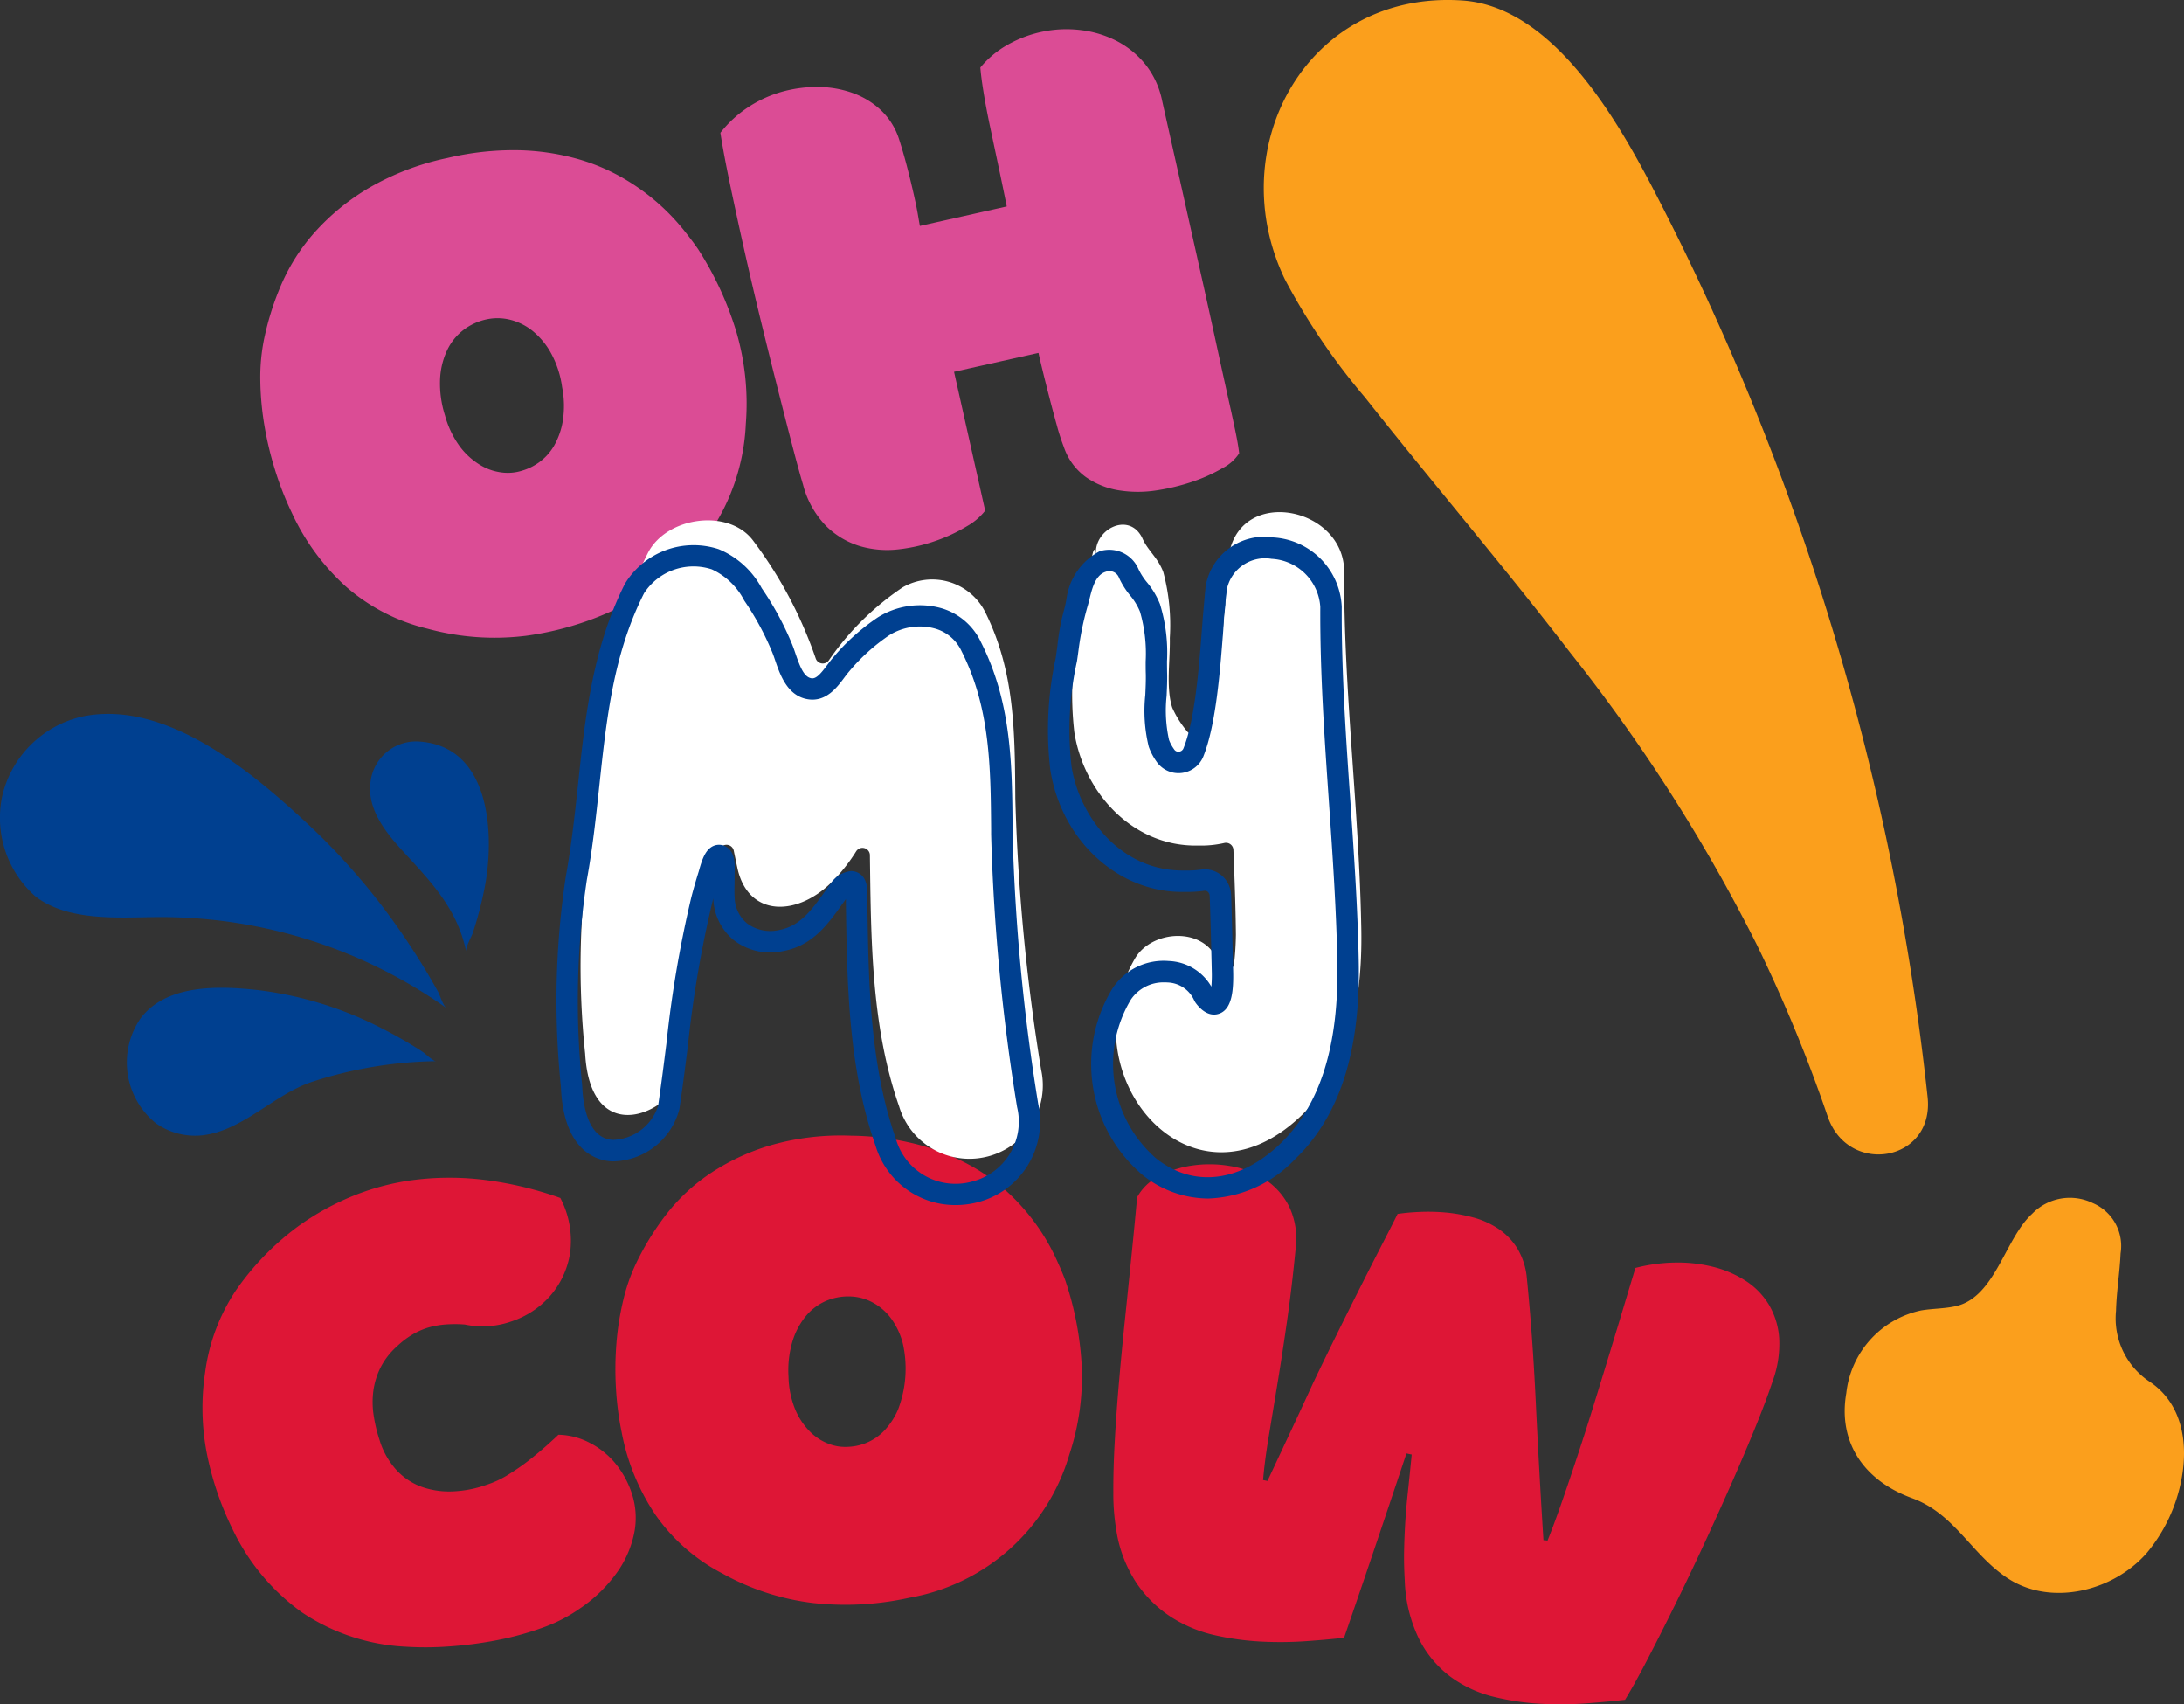 <svg xmlns="http://www.w3.org/2000/svg" width="130.573" height="101.867" viewBox="0 0 130.573 101.867">
  <rect x="0" y="0" width="130.573" height="101.867" fill="#333333" stroke="none"/>
  <g id="logo" transform="translate(-8.602 -22.955)">
    <g id="Group_886" data-name="Group 886" transform="translate(118.89 94.544)">
      <path id="Path_25161" data-name="Path 25161" d="M703.025,573.72a9.644,9.644,0,0,1-2.066,4.4c-2.028,2.328-5.772,3.214-8.345,1.508-2.164-1.434-3.136-3.837-5.694-4.773-3.046-1.115-4.421-3.5-3.934-6.279a5.687,5.687,0,0,1,4.476-4.942c.7-.119,1.422-.1,2.113-.264,2.327-.569,2.9-4.035,4.519-5.51a3.142,3.142,0,0,1,3.634-.64,2.785,2.785,0,0,1,1.656,3.008c-.051,1.146-.243,2.287-.272,3.433a4.534,4.534,0,0,0,2.007,4.232C703.031,569.165,703.449,571.481,703.025,573.72Z" transform="translate(-682.891 -556.9)" fill="#fb9f1c"/>
    </g>
    <g id="Group_887" data-name="Group 887" transform="translate(24.154 24.698)">
      <path id="Path_25162" data-name="Path 25162" d="M203.827,233.312a17.171,17.171,0,0,1,4.214-.462,14.184,14.184,0,0,1,3.478.5,11.943,11.943,0,0,1,2.773,1.154,13.056,13.056,0,0,1,2.1,1.5,13.243,13.243,0,0,1,1.479,1.529q.592.734.928,1.227a19.645,19.645,0,0,1,2.3,4.981,15.281,15.281,0,0,1,.556,5.457,12.544,12.544,0,0,1-7.462,10.932,18.252,18.252,0,0,1-5.674,1.741,15.207,15.207,0,0,1-5.9-.424,11.439,11.439,0,0,1-4.884-2.526,13.689,13.689,0,0,1-3.237-4.429,18.717,18.717,0,0,1-1.006-2.586,19.957,19.957,0,0,1-.637-2.712,17.437,17.437,0,0,1-.228-2.662,11.379,11.379,0,0,1,.242-2.469,16.89,16.89,0,0,1,1.027-3.212,11.629,11.629,0,0,1,1.989-3.1,13.656,13.656,0,0,1,3.228-2.641A15.728,15.728,0,0,1,203.827,233.312Zm2.306,9.652a3.481,3.481,0,0,0-1.365.633,3.318,3.318,0,0,0-.967,1.2,4.53,4.53,0,0,0-.425,1.715,6.282,6.282,0,0,0,.29,2.179,5.647,5.647,0,0,0,.905,1.886,4.294,4.294,0,0,0,1.21,1.092,3.255,3.255,0,0,0,1.307.445,2.812,2.812,0,0,0,1.182-.109,3.3,3.3,0,0,0,1.049-.519,3.19,3.19,0,0,0,.874-.977,4.458,4.458,0,0,0,.52-1.48,5.78,5.78,0,0,0-.042-2.02,5.858,5.858,0,0,0-.647-2,4.525,4.525,0,0,0-1.1-1.344,3.484,3.484,0,0,0-1.345-.679A3.12,3.12,0,0,0,206.134,242.964Z" transform="translate(-192.617 -225.615)" fill="#db4c95"/>
      <path id="Path_25163" data-name="Path 25163" d="M346.959,207.191l5.193-1.165q-.229-1.143-.491-2.376t-.5-2.358q-.239-1.127-.393-2.071t-.195-1.5a5.823,5.823,0,0,1,1.677-1.384,7.176,7.176,0,0,1,2.1-.769,7.019,7.019,0,0,1,2.254-.079,6.319,6.319,0,0,1,2.119.646,5.411,5.411,0,0,1,1.7,1.38,5.107,5.107,0,0,1,1.013,2.172q.151.678.406,1.812l.579,2.584q.324,1.448.7,3.137l.782,3.488q.4,1.8.8,3.641t.78,3.546q.158.7.336,1.558t.226,1.328a2.556,2.556,0,0,1-.97.87,9.575,9.575,0,0,1-1.778.811,12.412,12.412,0,0,1-2.195.535,7.171,7.171,0,0,1-2.259-.006,4.747,4.747,0,0,1-1.968-.794,3.653,3.653,0,0,1-1.311-1.794,12.972,12.972,0,0,1-.416-1.284q-.22-.789-.431-1.607t-.393-1.56q-.18-.74-.277-1.174L349,215.908l1.861,8.3a3.664,3.664,0,0,1-1.084.925,9.719,9.719,0,0,1-1.837.866,10.158,10.158,0,0,1-2.242.518,5.8,5.8,0,0,1-2.3-.182,4.9,4.9,0,0,1-2.029-1.193,5.5,5.5,0,0,1-1.4-2.5q-.219-.719-.612-2.22T338.479,217q-.489-1.921-1.017-4.089t-1-4.264q-.47-2.1-.855-3.941t-.577-3.081a6.946,6.946,0,0,1,1.709-1.562,7.2,7.2,0,0,1,2.066-.919,7.807,7.807,0,0,1,2.172-.259,6.178,6.178,0,0,1,2.031.383,4.806,4.806,0,0,1,1.653,1.035,4.136,4.136,0,0,1,1.045,1.683q.281.875.508,1.761t.391,1.617q.164.73.246,1.222C346.907,206.918,346.943,207.12,346.959,207.191Z" transform="translate(-307.513 -195.429)" fill="#db4c95"/>
    </g>
    <g id="Group_888" data-name="Group 888" transform="translate(20.705 93.344)">
      <path id="Path_25164" data-name="Path 25164" d="M190.447,559.46a7.648,7.648,0,0,0-1.173,0,5.081,5.081,0,0,0-1.016.186,4.3,4.3,0,0,0-.947.42,5.277,5.277,0,0,0-.933.716,4.306,4.306,0,0,0-.96,1.24,4.466,4.466,0,0,0-.43,1.374,5.132,5.132,0,0,0,.01,1.472,8.97,8.97,0,0,0,.357,1.5,4.663,4.663,0,0,0,1.044,1.828,3.821,3.821,0,0,0,1.531.988,4.951,4.951,0,0,0,1.847.249,6.8,6.8,0,0,0,1.961-.387,5.76,5.76,0,0,0,1.332-.625,13.7,13.7,0,0,0,1.27-.886q.584-.463,1.041-.873t.666-.613a4.209,4.209,0,0,1,1.861.478,4.9,4.9,0,0,1,1.551,1.244,5.516,5.516,0,0,1,.989,1.825,4.637,4.637,0,0,1,.156,2.194,6.143,6.143,0,0,1-.95,2.342,8.663,8.663,0,0,1-2.309,2.293,9.181,9.181,0,0,1-2.269,1.165,18.046,18.046,0,0,1-2.715.742,23.318,23.318,0,0,1-2.838.369,19.185,19.185,0,0,1-2.617.016,12.179,12.179,0,0,1-6.185-2.047,12.931,12.931,0,0,1-4.158-4.982,18.293,18.293,0,0,1-1.543-4.56,14.321,14.321,0,0,1-.092-4.826,11.539,11.539,0,0,1,1.857-4.91,16.294,16.294,0,0,1,3.7-3.8,15.768,15.768,0,0,1,3.27-1.812,14.732,14.732,0,0,1,3.724-.968,17,17,0,0,1,4.148.005,21.405,21.405,0,0,1,4.535,1.08,5.5,5.5,0,0,1,.579,3.318,5.093,5.093,0,0,1-1.2,2.551,5.328,5.328,0,0,1-2.315,1.515A5.173,5.173,0,0,1,190.447,559.46Z" transform="translate(-174.765 -550.685)" fill="#de1636"/>
    </g>
    <g id="Group_889" data-name="Group 889" transform="translate(45.392 90.829)">
      <path id="Path_25165" data-name="Path 25165" d="M316.608,537.679a16.679,16.679,0,0,1,4.068.546,13.8,13.8,0,0,1,3.152,1.278,11.612,11.612,0,0,1,2.338,1.73,12.665,12.665,0,0,1,1.622,1.9,12.817,12.817,0,0,1,1.034,1.781q.384.828.587,1.368a19.05,19.05,0,0,1,1,5.217,14.771,14.771,0,0,1-.748,5.257,12.146,12.146,0,0,1-9.557,8.54,17.687,17.687,0,0,1-5.739.316,14.7,14.7,0,0,1-5.45-1.772,11.069,11.069,0,0,1-4-3.512,13.25,13.25,0,0,1-2.012-4.915,18.25,18.25,0,0,1-.344-2.666,19.424,19.424,0,0,1,.033-2.7A16.8,16.8,0,0,1,303,547.5a10.94,10.94,0,0,1,.8-2.264,16.342,16.342,0,0,1,1.713-2.781A11.272,11.272,0,0,1,308.1,540a13.257,13.257,0,0,1,3.649-1.73A15.232,15.232,0,0,1,316.608,537.679Zm-.079,9.608a3.366,3.366,0,0,0-1.429.277,3.21,3.21,0,0,0-1.187.9,4.367,4.367,0,0,0-.8,1.511,6.079,6.079,0,0,0-.235,2.116,5.46,5.46,0,0,0,.413,1.981,4.145,4.145,0,0,0,.883,1.309,3.162,3.162,0,0,0,1.125.722,2.718,2.718,0,0,0,1.137.173,3.179,3.179,0,0,0,1.107-.243,3.111,3.111,0,0,0,1.049-.714,4.3,4.3,0,0,0,.833-1.27,6.837,6.837,0,0,0,.289-3.94A4.371,4.371,0,0,0,319,548.59a3.345,3.345,0,0,0-1.106-.95A3.009,3.009,0,0,0,316.529,547.287Z" transform="translate(-302.525 -537.674)" fill="#de1636"/>
    </g>
    <g id="Group_890" data-name="Group 890" transform="translate(75.167 92.548)">
      <path id="Path_25166" data-name="Path 25166" d="M487.829,552.759a10.069,10.069,0,0,1,2.38-.322,8.732,8.732,0,0,1,2.275.259,6.436,6.436,0,0,1,1.938.835,4.409,4.409,0,0,1,1.381,1.418,4.524,4.524,0,0,1,.618,2,6.44,6.44,0,0,1-.39,2.577q-.363,1.1-1,2.673t-1.427,3.365q-.792,1.8-1.673,3.7t-1.747,3.656q-.866,1.754-1.632,3.227t-1.344,2.423q-.953.108-2.262.209a21.206,21.206,0,0,1-2.732.031,15.144,15.144,0,0,1-2.832-.414,7.3,7.3,0,0,1-2.556-1.166,6.429,6.429,0,0,1-1.9-2.224,8.6,8.6,0,0,1-.888-3.564q-.055-.944-.04-1.748t.065-1.658q.051-.852.157-1.843t.233-2.281l-.315-.065q-.779,2.334-1.751,5.217t-1.979,5.8q-.953.108-2.232.2a22.26,22.26,0,0,1-2.677.029,16.439,16.439,0,0,1-2.8-.379,8.183,8.183,0,0,1-2.59-1.064,7.34,7.34,0,0,1-2.081-2.015,7.867,7.867,0,0,1-1.236-3.2,13.072,13.072,0,0,1-.178-2.281q-.007-1.371.084-3.023t.251-3.51q.16-1.857.358-3.762t.386-3.769q.189-1.867.344-3.559a3.04,3.04,0,0,1,1.31-1.253,6.034,6.034,0,0,1,2.007-.643,7.247,7.247,0,0,1,2.253.036,5.38,5.38,0,0,1,2.07.792,4.188,4.188,0,0,1,1.448,1.625,4.506,4.506,0,0,1,.387,2.53q-.225,2.309-.515,4.332t-.574,3.745q-.284,1.723-.523,3.166t-.334,2.575l.263.054,1.359-2.9q.679-1.448,1.37-2.952.62-1.3,1.393-2.865t1.507-3.02q.734-1.453,1.326-2.6t.825-1.625a12.8,12.8,0,0,1,1.3-.118,11.755,11.755,0,0,1,1.581.035,9.55,9.55,0,0,1,1.652.3,5.035,5.035,0,0,1,1.5.678,3.881,3.881,0,0,1,1.13,1.176,4.118,4.118,0,0,1,.566,1.787q.343,3.412.532,7.381t.46,8.269a.848.848,0,0,1,.242.023q.388-.962.854-2.3t.967-2.857q.5-1.514.989-3.1t.945-3.081q.456-1.494.84-2.773T487.829,552.759Z" transform="translate(-456.617 -546.568)" fill="#de1636"/>
    </g>
    <g id="Group_893" data-name="Group 893" transform="translate(43.32 53.569)">
      <g id="Group_891" data-name="Group 891" transform="translate(0 0.488)">
        <path id="Path_25167" data-name="Path 25167" d="M309.091,367.38v-.018a.445.445,0,0,0-.818-.212,10.352,10.352,0,0,1-1.293,1.669c-2.131,2.27-5.163,2.322-5.81-.664-.073-.345-.147-.69-.217-1.036a.444.444,0,0,0-.867-.017c-.07.282-.142.564-.219.846-1.034,3.722-1.367,8.054-2,12.379-.349,2.311-5.458,4.873-5.8-1.079a50.1,50.1,0,0,1,.281-12.656c1.082-5.92.739-11.871,3.474-17.279,1.118-2.175,4.874-2.687,6.316-.692a25.367,25.367,0,0,1,3.715,7.007.444.444,0,0,0,.777.118,16.553,16.553,0,0,1,4.423-4.372,3.551,3.551,0,0,1,4.9,1.417c1.822,3.608,1.8,7.293,1.832,11.216a121.254,121.254,0,0,0,1.543,16.2,4.387,4.387,0,0,1-8.49,2.19C309.162,377.606,309.158,372.375,309.091,367.38Z" transform="translate(-291.801 -347.372)" fill="#fff"/>
      </g>
      <g id="Group_892" data-name="Group 892" transform="translate(29.361)">
        <path id="Path_25168" data-name="Path 25168" d="M457.426,380.951c-6.618,6.273-13.913-2.508-9.9-9.432.988-1.7,4.084-1.932,4.931.109.041.1.089.214.141.334a.446.446,0,0,0,.851-.124c.067-.556.1-1.117.111-1.732-.016-1.657-.08-3.365-.149-5.077a.444.444,0,0,0-.547-.414,6.185,6.185,0,0,1-1.563.151c-3.866.092-6.826-3.123-7.4-6.762a19.73,19.73,0,0,1,.322-6.472,21.1,21.1,0,0,1,.477-2.783c.192-.589.351-2.429.5-1.3-.2-1.55,1.961-2.691,2.758-1.069.34.78.926,1.15,1.262,2.048a12.258,12.258,0,0,1,.389,3.933c.03,1.309-.244,2.966.145,4.164a5.932,5.932,0,0,0,.875,1.4.443.443,0,0,0,.7.02c1.2-1.53,1.458-6.12,1.676-8.885q0-.012,0-.024l.018-.819h.06c.009-.394.069-.68.08-.911a.453.453,0,0,1,.009-.077c.833-3.918,6.828-2.65,6.862,1.143-.038,7.072.877,14.048,1.018,21.124C461.157,373.544,460.524,377.988,457.426,380.951Z" transform="translate(-443.749 -344.844)" fill="#fff"/>
      </g>
    </g>
    <g id="Group_894" data-name="Group 894" transform="translate(41.875 55.061)">
      <path id="Path_25169" data-name="Path 25169" d="M311.59,372.382l0-.324c-.031-3.875-.059-7.534-1.891-11.161a3.784,3.784,0,0,0-2.376-2.033,4.749,4.749,0,0,0-3.779.543,12.742,12.742,0,0,0-2.671,2.394c-.117.132-.236.289-.359.454-.374.5-.661.853-.956.8-.435-.071-.675-.678-.944-1.464-.068-.2-.133-.389-.2-.554a17.977,17.977,0,0,0-1.823-3.367,5.171,5.171,0,0,0-2.577-2.333,4.807,4.807,0,0,0-5.6,2.069c-1.932,3.819-2.375,7.952-2.8,11.95-.194,1.806-.394,3.674-.729,5.508a49.7,49.7,0,0,0-.306,12.532l.017.272c.215,3.73,2.2,4.223,3.048,4.262a4.18,4.18,0,0,0,4.025-3.124c.189-1.256.348-2.518.508-3.781a67.5,67.5,0,0,1,1.45-8.541c.024-.091.048-.181.072-.272,0,.016,0,.033,0,.049a3.341,3.341,0,0,0,1.242,2.462,3.584,3.584,0,0,0,2.886.646c1.781-.317,2.677-1.561,3.542-2.765.084-.117.169-.235.255-.353l0,.27c.071,4.827.145,9.819,1.772,14.47a4.976,4.976,0,0,0,4.794,3.549,5.18,5.18,0,0,0,1.285-.161,4.974,4.974,0,0,0,3.647-5.888A119.926,119.926,0,0,1,311.59,372.382Zm-2.431,20.756a3.71,3.71,0,0,1-4.552-2.571c-1.559-4.455-1.63-9.341-1.7-14.066l-.011-.751c-.013-.794-.43-1.047-.679-1.127a.922.922,0,0,0-.285-.045,1.683,1.683,0,0,0-1.227.759c-.128.173-.253.346-.377.518-.782,1.087-1.458,2.026-2.728,2.252a2.333,2.333,0,0,1-1.872-.393,2.05,2.05,0,0,1-.754-1.536c-.018-.277-.012-.556-.006-.834,0-.173.007-.345.005-.518l0-.128c.017-.5.042-1.258-.518-1.579a.83.83,0,0,0-.729-.052c-.491.2-.693.8-.873,1.44l-.034.118q-.24.763-.44,1.534h0a68.5,68.5,0,0,0-1.482,8.7c-.158,1.252-.315,2.5-.5,3.75a2.927,2.927,0,0,1-2.7,2.036c-1.442-.066-1.765-1.944-1.829-3.06l-.017-.276a48.658,48.658,0,0,1,.289-12.225c.343-1.876.546-3.768.742-5.6.436-4.062.847-7.9,2.674-11.508a3.519,3.519,0,0,1,4.052-1.431,4.139,4.139,0,0,1,1.94,1.868,16.606,16.606,0,0,1,1.677,3.1c.059.144.115.309.174.483.288.841.722,2.111,1.947,2.313,1.088.178,1.75-.709,2.189-1.3.1-.134.2-.263.291-.37a11.575,11.575,0,0,1,2.387-2.155,3.445,3.445,0,0,1,2.743-.4,2.5,2.5,0,0,1,1.59,1.367c1.7,3.375,1.732,6.889,1.761,10.609l0,.333a121.3,121.3,0,0,0,1.552,16.294A3.69,3.69,0,0,1,309.159,393.137Z" transform="translate(-284.324 -354.621)" fill="#004090"/>
      <path id="Path_25170" data-name="Path 25170" d="M454.874,377.851c-.063-3.194-.287-6.411-.5-9.522-.263-3.792-.535-7.714-.515-11.6a4.355,4.355,0,0,0-4.076-4.146,3.563,3.563,0,0,0-4.063,2.921l-.013.113c0,.084-.014.176-.027.282,0,.008,0,.016,0,.024h0l-.127,1.437-.052.677c-.174,2.286-.412,5.418-1.1,7.139a.319.319,0,0,1-.267.211.3.3,0,0,1-.3-.145,2.406,2.406,0,0,1-.3-.553,8.112,8.112,0,0,1-.146-2.641c.021-.465.041-.919.031-1.339-.005-.237-.007-.477-.008-.719a9.868,9.868,0,0,0-.42-3.423,4.814,4.814,0,0,0-.775-1.3,3.72,3.72,0,0,1-.513-.8,1.9,1.9,0,0,0-2.321-1.058,3.774,3.774,0,0,0-1.968,2.761,6.984,6.984,0,0,1-.16.755,13.051,13.051,0,0,0-.393,2.111c-.035.262-.068.519-.105.759a20.3,20.3,0,0,0-.322,6.673c.67,4.257,4.1,7.381,8.017,7.3a7.282,7.282,0,0,0,1.195-.068.244.244,0,0,1,.2.06.326.326,0,0,1,.117.238c.048,1.237.077,2.469.106,3.678l.019.807a7.939,7.939,0,0,1-.024.948,3.08,3.08,0,0,0-2.55-1.533,3.652,3.652,0,0,0-3.375,1.66,8.678,8.678,0,0,0,1.837,11.15,6.3,6.3,0,0,0,3.9,1.386,7.485,7.485,0,0,0,5.159-2.319C453.738,387.191,454.994,383.289,454.874,377.851Zm-4.723,11c-2.409,2.285-5.168,2.6-7.378.856a7.484,7.484,0,0,1-1.523-9.5,2.347,2.347,0,0,1,2.011-1.031c.057,0,.114,0,.171.005a1.808,1.808,0,0,1,1.6,1.059l.061.114c.152.223.7.932,1.414.7.8-.257.889-1.4.859-2.6l-.02-.807c-.028-1.2-.057-2.427-.1-3.657a1.676,1.676,0,0,0-.136-.623,1.559,1.559,0,0,0-1.641-.933,6.127,6.127,0,0,1-1.013.055c-3.739.071-6.267-3.139-6.753-6.227a19.066,19.066,0,0,1,.323-6.268c.04-.253.075-.521.111-.794a17.45,17.45,0,0,1,.551-2.594c.188-.646.323-1.748,1.07-1.974a.613.613,0,0,1,.788.37,4.879,4.879,0,0,0,.659,1.046,3.613,3.613,0,0,1,.592.973,8.972,8.972,0,0,1,.339,2.982c0,.25,0,.5.008.741.009.392-.01.817-.03,1.251a8.962,8.962,0,0,0,.208,3.1,3.644,3.644,0,0,0,.452.869,1.6,1.6,0,0,0,2.817-.308c.756-1.9,1-5.146,1.182-7.515l.058-.9h0l.074-.642a5.272,5.272,0,0,1,.045-.543c.015-.126.028-.239.033-.343a2.332,2.332,0,0,1,2.676-1.852,3.079,3.079,0,0,1,2.917,2.874c-.021,3.92.253,7.866.518,11.682.215,3.1.437,6.3.5,9.46C453.705,382.938,452.579,386.528,450.151,388.85Z" transform="translate(-406.914 -352.566)" fill="#004090"/>
    </g>
    <g id="Group_895" data-name="Group 895" transform="translate(84.158 22.955)">
      <path id="Path_25171" data-name="Path 25171" d="M521.484,225.436c-3.966-5.155-8.206-10.119-12.287-15.277a39.024,39.024,0,0,1-4.778-7.038c-3.813-7.882,1.311-17.317,10.61-16.681,5.7.39,9.68,7.879,11.916,12.264a153.008,153.008,0,0,1,15.89,53.272c.422,3.876-4.751,4.759-5.977,1.152a89.688,89.688,0,0,0-4.22-10.228A100.525,100.525,0,0,0,521.484,225.436Z" transform="translate(-503.148 -186.41)" fill="#fb9f1c"/>
    </g>
    <g id="Group_899" data-name="Group 899" transform="translate(8.602 65.623)">
      <g id="Group_896" data-name="Group 896">
        <path id="Path_25172" data-name="Path 25172" d="M138.827,424.813c-.205-.142-.386-.749-.5-.963-.478-.871-.995-1.721-1.537-2.552a39.81,39.81,0,0,0-6.077-7.32c-3.376-3.161-8.552-7.6-13.59-6.607a6.356,6.356,0,0,0-4.847,4.71,6.262,6.262,0,0,0,1.975,6.059c1.914,1.462,4.808,1.264,7.075,1.235A29.578,29.578,0,0,1,138.827,424.813Z" transform="translate(-112.13 -407.228)" fill="#004090"/>
      </g>
      <g id="Group_897" data-name="Group 897" transform="translate(22.127 1.644)">
        <path id="Path_25173" data-name="Path 25173" d="M232.38,428.288c-.049-.238.328-.884.4-1.112a21.728,21.728,0,0,0,.725-2.793c.592-3.158.318-8.432-4.021-8.644a2.744,2.744,0,0,0-2.828,2.488c-.188,1.578.943,2.98,1.94,4.068C230.283,424.132,231.858,425.749,232.38,428.288Z" transform="translate(-226.639 -415.735)" fill="#004090"/>
      </g>
      <g id="Group_898" data-name="Group 898" transform="translate(7.584 16.362)">
        <path id="Path_25174" data-name="Path 25174" d="M169.859,496.3c-.173,0-.65-.461-.792-.554a24.257,24.257,0,0,0-2.237-1.3,21.933,21.933,0,0,0-7.564-2.39c-2.323-.26-5.526-.39-7.081,1.7a4.664,4.664,0,0,0,.922,6.248,4.052,4.052,0,0,0,2.8.724c2.4-.281,4.238-2.407,6.494-3.178A25.026,25.026,0,0,1,169.859,496.3Z" transform="translate(-151.378 -491.904)" fill="#004090"/>
      </g>
    </g>
  </g>
</svg>
